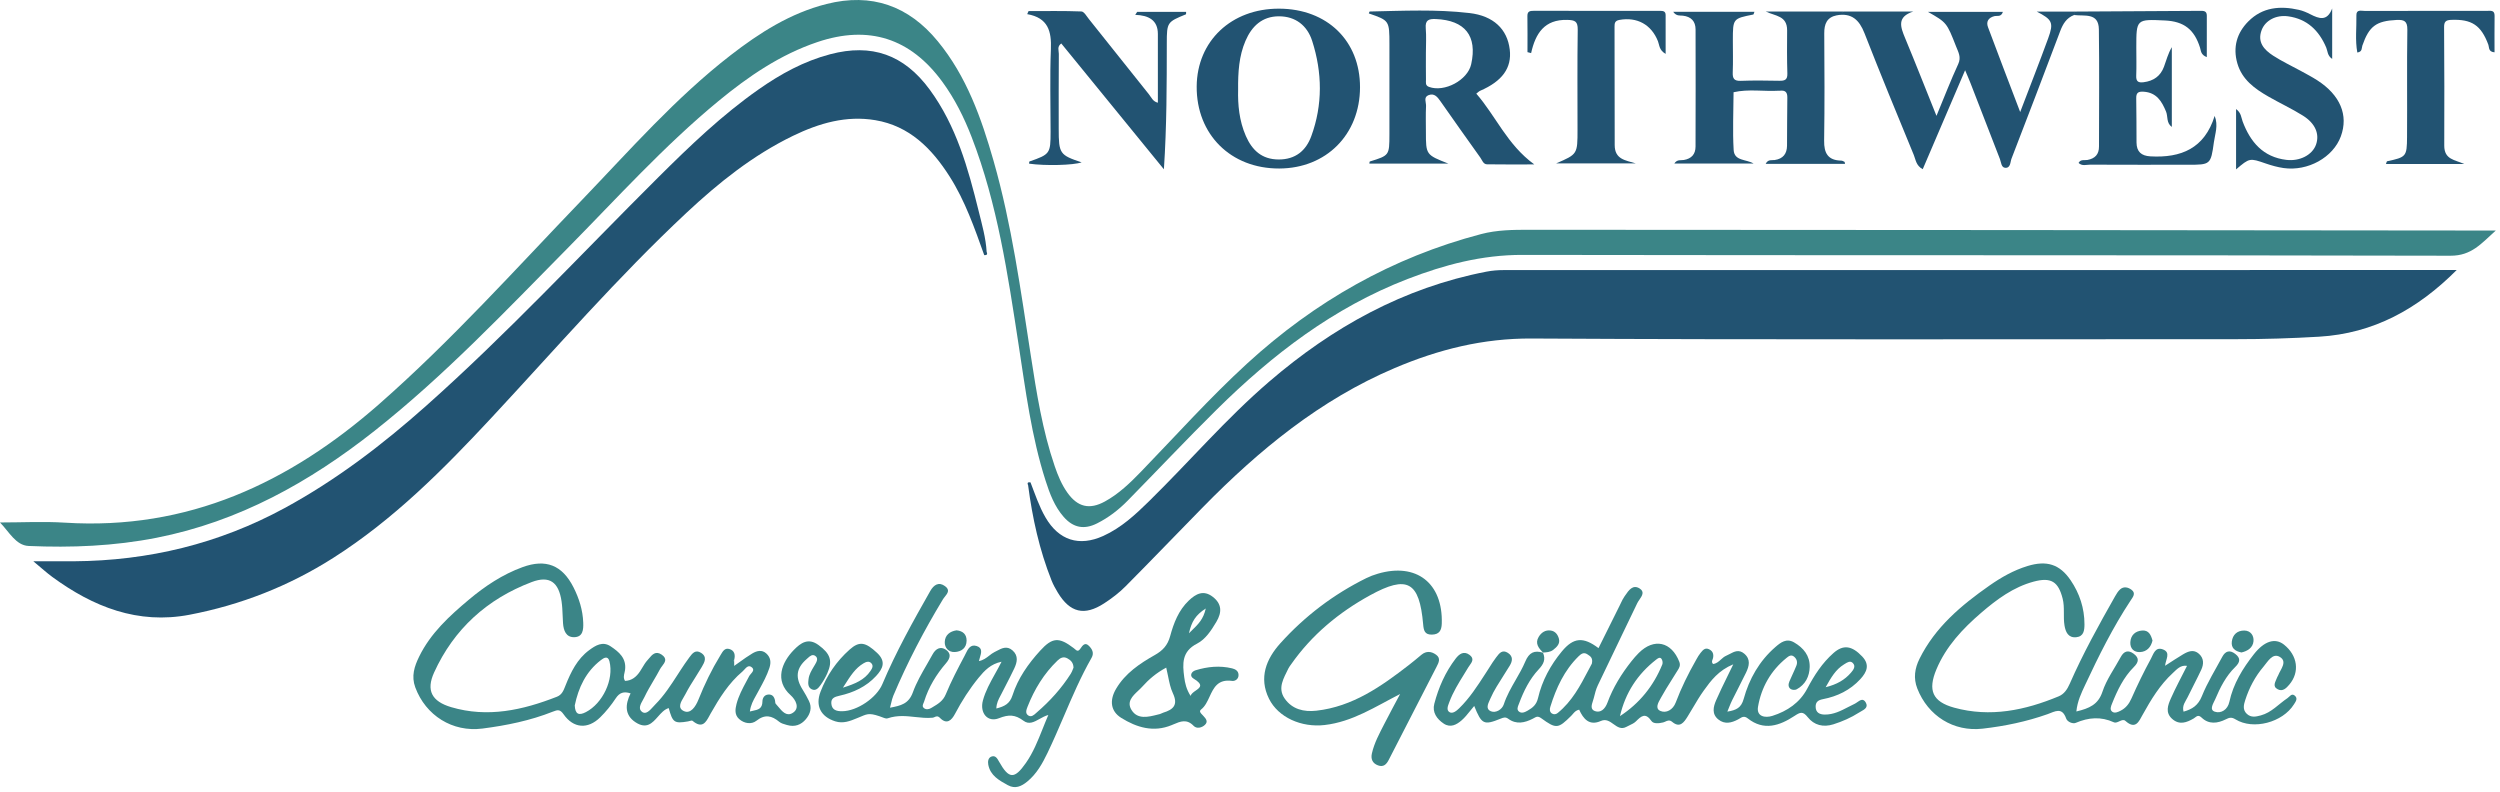 <?xml version="1.0" encoding="UTF-8"?> <svg xmlns="http://www.w3.org/2000/svg" width="259" height="82" viewBox="0 0 259 82" fill="none"><path fill-rule="evenodd" clip-rule="evenodd" d="M106.76 49.974C107.236 51.201 107.645 52.454 108.312 53.603C109.694 55.983 111.799 56.654 114.294 55.525C116.162 54.68 117.627 53.316 119.056 51.913C123.225 47.823 127.029 43.369 131.472 39.55C138.046 33.897 145.407 29.805 154.002 28.142C154.582 28.03 155.184 27.981 155.775 27.981C188.3 27.973 220.824 27.974 253.349 27.974C253.677 27.974 254.006 27.974 254.515 27.974C250.459 32.034 245.899 34.546 240.254 34.882C237.398 35.052 234.545 35.14 231.685 35.139C207.356 35.13 183.026 35.212 158.697 35.07C153.646 35.04 149.022 36.204 144.484 38.133C136.768 41.413 130.444 46.613 124.642 52.524C121.954 55.262 119.3 58.036 116.594 60.757C115.939 61.416 115.178 61.993 114.397 62.502C112.343 63.84 110.849 63.476 109.587 61.388C109.346 60.989 109.116 60.575 108.944 60.144C107.676 56.964 106.953 53.647 106.511 50.263C106.379 49.982 106.527 49.941 106.76 49.974Z" fill="#225372"></path><path fill-rule="evenodd" clip-rule="evenodd" d="M0 54.128C2.244 54.128 4.495 54.007 6.73 54.148C19.457 54.952 29.974 50.038 39.299 41.848C46.782 35.275 53.416 27.873 60.298 20.71C65.257 15.547 69.987 10.143 75.679 5.731C78.692 3.394 81.88 1.361 85.636 0.412C90.297 -0.765 94.132 0.598 97.153 4.275C100.139 7.908 101.669 12.238 102.936 16.673C104.822 23.277 105.742 30.069 106.791 36.835C107.39 40.702 107.993 44.57 109.267 48.293C109.598 49.262 109.987 50.206 110.584 51.044C111.642 52.529 112.866 52.829 114.463 51.956C115.9 51.17 117.073 50.04 118.2 48.874C121.845 45.106 125.343 41.195 129.218 37.647C136.224 31.236 144.232 26.67 153.449 24.249C155.085 23.82 156.746 23.805 158.394 23.805C191.471 23.811 224.547 23.851 257.622 23.883C257.83 23.883 258.038 23.883 258.565 23.883C257.056 25.236 256.052 26.498 253.877 26.493C221.824 26.415 189.771 26.465 157.718 26.408C153.533 26.401 149.652 27.427 145.822 28.906C138.155 31.867 131.799 36.747 126.03 42.456C122.908 45.544 119.895 48.741 116.818 51.876C115.89 52.822 114.841 53.629 113.649 54.226C112.315 54.895 111.189 54.679 110.201 53.554C109.253 52.475 108.758 51.154 108.328 49.815C106.851 45.214 106.253 40.436 105.523 35.687C104.406 28.414 103.339 21.131 100.666 14.209C99.881 12.177 98.916 10.236 97.626 8.474C94.315 3.951 90.002 2.567 84.688 4.356C80.833 5.655 77.534 7.913 74.428 10.473C68.784 15.123 63.898 20.554 58.777 25.741C52.336 32.264 46.031 38.926 38.812 44.629C32.078 49.95 24.745 54.037 16.211 55.715C11.827 56.577 7.398 56.757 2.964 56.562C1.639 56.503 0.941 55.087 0 54.128Z" fill="#3B8587"></path><path fill-rule="evenodd" clip-rule="evenodd" d="M101.967 26.434C100.964 23.633 99.992 20.819 98.379 18.283C96.534 15.382 94.221 13.045 90.679 12.45C87.674 11.944 84.862 12.761 82.159 14.07C78.003 16.084 74.451 18.932 71.114 22.052C63.973 28.729 57.578 36.119 50.928 43.266C45.926 48.643 40.76 53.836 34.508 57.809C29.927 60.72 24.95 62.672 19.633 63.688C14.283 64.712 9.652 62.873 5.412 59.766C4.834 59.343 4.304 58.854 3.456 58.149C5.083 58.149 6.373 58.157 7.662 58.148C15.387 58.095 22.669 56.337 29.482 52.638C34.838 49.73 39.629 46.064 44.16 42.034C52.581 34.545 60.243 26.285 68.222 18.347C71.488 15.098 74.812 11.912 78.6 9.257C80.877 7.661 83.291 6.335 86.01 5.619C90.312 4.486 93.652 5.655 96.316 9.282C99.076 13.039 100.292 17.427 101.386 21.853C101.732 23.252 102.133 24.648 102.217 26.103C102.336 26.365 102.218 26.449 101.967 26.434Z" fill="#225372"></path><path fill-rule="evenodd" clip-rule="evenodd" d="M215.111 73.709C216.46 73.388 217.376 72.99 217.814 71.661C218.232 70.39 219.066 69.256 219.713 68.059C220.042 67.45 220.487 67.308 221.055 67.732C221.638 68.168 221.584 68.587 221.075 69.095C220 70.167 219.357 71.517 218.802 72.907C218.697 73.17 218.544 73.519 218.826 73.733C219.079 73.924 219.406 73.773 219.67 73.642C220.223 73.368 220.565 72.936 220.823 72.352C221.44 70.952 222.112 69.572 222.844 68.228C223.091 67.776 223.281 66.959 224.098 67.286C224.905 67.608 224.376 68.286 224.301 68.974C224.999 68.528 225.572 68.14 226.167 67.789C226.696 67.477 227.264 67.241 227.813 67.735C228.335 68.204 228.318 68.805 228.052 69.381C227.605 70.344 227.097 71.279 226.635 72.236C226.422 72.677 226.041 73.076 226.214 73.728C227.12 73.474 227.729 73.081 228.115 72.122C228.682 70.71 229.503 69.4 230.224 68.052C230.545 67.45 230.992 67.301 231.564 67.738C232.148 68.185 232.088 68.598 231.573 69.098C230.609 70.032 230.015 71.222 229.498 72.438C229.321 72.854 228.836 73.525 229.455 73.732C230.103 73.949 230.787 73.525 230.961 72.717C231.365 70.837 232.343 69.254 233.508 67.772C234.586 66.4 235.71 66.059 236.621 66.784C238.039 67.913 238.271 69.626 237.175 70.923C236.863 71.292 236.49 71.674 235.982 71.414C235.367 71.101 235.759 70.614 235.904 70.193C235.931 70.113 235.989 70.045 236.019 69.966C236.265 69.328 237.014 68.541 236.181 68.052C235.435 67.613 234.932 68.557 234.497 69.069C233.637 70.08 233.015 71.256 232.609 72.521C232.457 72.992 232.308 73.525 232.772 73.956C233.215 74.366 233.704 74.254 234.215 74.117C235.335 73.817 236.068 72.935 236.983 72.326C237.207 72.178 237.405 71.788 237.736 72.066C238.091 72.364 237.829 72.69 237.652 72.973C236.481 74.845 233.438 75.659 231.595 74.524C231.173 74.264 230.94 74.35 230.596 74.521C229.734 74.953 228.841 75.064 228.097 74.353C227.693 73.966 227.535 74.278 227.267 74.433C226.533 74.859 225.784 75.143 225.033 74.474C224.297 73.817 224.597 73.047 224.904 72.354C225.402 71.228 225.994 70.144 226.576 68.982C225.9 68.873 225.506 69.356 225.109 69.721C223.774 70.945 222.85 72.474 221.98 74.043C221.593 74.739 221.249 75.635 220.19 74.683C219.854 74.381 219.369 74.999 219.001 74.831C217.656 74.216 216.374 74.321 215.043 74.89C214.75 75.016 214.182 74.798 214.055 74.439C213.621 73.206 212.896 73.715 212.122 73.989C209.945 74.76 207.691 75.228 205.4 75.489C202.39 75.834 199.745 74.17 198.633 71.333C198.211 70.255 198.371 69.24 198.86 68.252C200.482 64.977 203.181 62.713 206.098 60.671C207.319 59.816 208.614 59.077 210.059 58.637C212.015 58.041 213.375 58.433 214.519 60.116C215.443 61.474 215.951 63.009 215.951 64.681C215.951 65.315 215.872 65.943 215.092 66.018C214.266 66.098 213.995 65.469 213.884 64.809C213.729 63.887 213.925 62.942 213.689 62.012C213.242 60.257 212.494 59.773 210.697 60.254C208.585 60.82 206.865 62.098 205.25 63.486C203.335 65.132 201.609 66.968 200.612 69.347C199.703 71.513 200.201 72.695 202.45 73.314C206.195 74.344 209.794 73.589 213.286 72.137C213.836 71.908 214.167 71.427 214.425 70.838C215.793 67.719 217.442 64.74 219.121 61.78C219.267 61.523 219.427 61.256 219.641 61.062C220.021 60.718 220.475 60.843 220.82 61.096C221.317 61.462 220.957 61.869 220.733 62.209C218.899 64.987 217.424 67.957 216.019 70.963C215.63 71.793 215.22 72.633 215.111 73.709Z" fill="#3B8587"></path><path fill-rule="evenodd" clip-rule="evenodd" d="M191.046 1.197C193.433 1.197 195.821 1.197 198.209 1.197C196.497 1.747 196.889 2.79 197.365 3.936C198.453 6.555 199.489 9.195 200.619 12.004C201.422 10.069 202.093 8.325 202.874 6.631C203.201 5.921 202.885 5.41 202.659 4.833C201.68 2.335 201.678 2.336 199.735 1.23C202.4 1.23 204.924 1.23 207.5 1.23C207.314 1.8 206.902 1.599 206.614 1.674C205.988 1.837 205.744 2.245 205.958 2.819C207.019 5.667 208.11 8.504 209.291 11.608C210.339 8.857 211.298 6.42 212.195 3.961C212.787 2.335 212.611 2.029 211.006 1.2C212.296 1.2 213.586 1.2 214.876 1.2C214.979 1.318 214.979 1.437 214.875 1.556C214.09 1.851 213.718 2.48 213.436 3.226C211.771 7.634 210.095 12.038 208.393 16.432C208.257 16.782 208.307 17.421 207.742 17.385C207.322 17.357 207.321 16.806 207.189 16.469C206.168 13.86 205.164 11.244 204.152 8.632C204.006 8.255 203.84 7.885 203.585 7.275C202.058 10.84 200.635 14.165 199.195 17.529C198.501 17.157 198.472 16.548 198.275 16.07C196.546 11.87 194.813 7.67 193.16 3.44C192.62 2.058 191.828 1.32 190.299 1.583C190.32 1.016 190.828 1.385 191.046 1.197Z" fill="#225372"></path><path fill-rule="evenodd" clip-rule="evenodd" d="M191.046 1.197C190.797 1.326 190.548 1.454 190.299 1.583C189.26 1.788 188.987 2.483 188.993 3.455C189.017 7.159 189.038 10.864 188.98 14.567C188.959 15.875 189.379 16.611 190.753 16.641C190.868 16.643 190.984 16.715 191.093 16.768C191.117 16.779 191.114 16.846 191.145 16.977C188.413 16.977 185.701 16.977 182.924 16.977C183.167 16.475 183.569 16.623 183.862 16.579C184.738 16.445 185.125 15.925 185.136 15.095C185.157 13.435 185.135 11.774 185.167 10.115C185.178 9.547 184.953 9.338 184.416 9.397C184.374 9.402 184.331 9.395 184.288 9.398C182.726 9.49 181.151 9.2 179.597 9.555C179.589 11.552 179.489 13.555 179.607 15.544C179.676 16.703 180.922 16.482 181.676 16.945C178.963 16.945 176.25 16.945 173.458 16.945C173.748 16.489 174.138 16.628 174.441 16.576C175.249 16.438 175.656 15.971 175.658 15.187C175.671 11.142 175.671 7.098 175.661 3.053C175.659 2.2 175.198 1.722 174.341 1.624C174.038 1.59 173.675 1.695 173.34 1.22C176.238 1.22 178.982 1.22 181.762 1.22C181.699 1.373 181.68 1.498 181.639 1.506C179.528 1.925 179.527 1.924 179.524 4.173C179.523 5.279 179.557 6.388 179.512 7.493C179.485 8.139 179.653 8.402 180.354 8.375C181.674 8.323 182.997 8.344 184.319 8.368C184.864 8.377 185.193 8.303 185.171 7.623C185.123 6.135 185.136 4.643 185.146 3.153C185.156 1.618 183.934 1.675 182.937 1.197C185.64 1.197 188.343 1.197 191.046 1.197Z" fill="#225372"></path><path fill-rule="evenodd" clip-rule="evenodd" d="M145.052 71.9C142.475 73.213 140.132 74.776 137.233 75.112C134.823 75.392 132.426 74.321 131.471 72.393C130.385 70.203 131.192 68.255 132.646 66.641C135.169 63.84 138.15 61.575 141.548 59.895C141.927 59.708 142.33 59.558 142.737 59.438C146.741 58.254 149.497 60.413 149.368 64.599C149.345 65.322 149.103 65.732 148.342 65.746C147.589 65.759 147.493 65.308 147.438 64.671C147.051 60.249 145.804 59.55 141.942 61.669C138.697 63.451 135.894 65.773 133.754 68.832C133.657 68.971 133.548 69.106 133.475 69.258C133.004 70.252 132.33 71.267 133.088 72.363C133.867 73.49 135.082 73.773 136.373 73.629C140.137 73.205 143.091 71.117 145.968 68.889C146.406 68.55 146.829 68.195 147.254 67.84C147.76 67.418 148.283 67.472 148.775 67.826C149.29 68.198 149.049 68.651 148.83 69.076C147.178 72.293 145.523 75.509 143.872 78.726C143.635 79.188 143.327 79.504 142.759 79.292C142.181 79.077 142 78.625 142.127 78.06C142.372 76.971 142.905 75.996 143.408 75.012C143.941 73.967 144.502 72.936 145.052 71.9Z" fill="#3B8587"></path><path fill-rule="evenodd" clip-rule="evenodd" d="M214.875 1.556C214.875 1.437 214.875 1.318 214.876 1.2C219.227 1.175 223.578 1.15 227.929 1.124C228.283 1.122 228.629 1.112 228.626 1.625C228.619 3.013 228.624 4.401 228.624 5.916C227.997 5.681 228.028 5.274 227.925 4.944C227.333 3.05 226.258 2.217 224.296 2.122C221.322 1.98 221.322 1.98 221.322 4.915C221.322 5.895 221.351 6.876 221.313 7.855C221.289 8.45 221.536 8.586 222.072 8.52C223.099 8.393 223.832 7.885 224.188 6.915C224.433 6.249 224.607 5.558 225.001 4.884C225.001 7.609 225.001 10.333 225.001 13.152C224.416 12.734 224.609 12.062 224.404 11.564C223.956 10.479 223.414 9.589 222.085 9.501C221.553 9.466 221.301 9.584 221.314 10.177C221.348 11.71 221.328 13.244 221.344 14.778C221.354 15.708 221.835 16.146 222.777 16.199C225.96 16.378 228.395 15.377 229.439 12.008C229.831 12.993 229.478 13.867 229.361 14.722C229.039 17.075 228.998 17.069 226.649 17.069C223.277 17.069 219.906 17.076 216.535 17.059C216.146 17.058 215.705 17.233 215.34 16.88C215.557 16.471 215.959 16.629 216.255 16.573C217.055 16.424 217.456 15.989 217.456 15.182C217.458 11.134 217.498 7.086 217.443 3.04C217.42 1.27 215.94 1.699 214.875 1.556Z" fill="#225372"></path><path fill-rule="evenodd" clip-rule="evenodd" d="M119.956 10.643C119.956 8.241 119.959 5.877 119.955 3.513C119.952 2.095 119.013 1.586 117.609 1.539C117.676 1.436 117.743 1.334 117.81 1.231C119.498 1.231 121.185 1.231 122.88 1.231C122.874 1.336 122.891 1.472 122.859 1.485C120.922 2.271 120.883 2.318 120.88 4.455C120.875 8.75 120.878 13.046 120.58 17.539C117.039 13.197 113.498 8.856 109.948 4.503C109.484 4.831 109.698 5.245 109.695 5.58C109.673 8.177 109.682 10.775 109.683 13.372C109.684 15.914 109.791 16.069 112.055 16.819C111.215 17.121 108.287 17.195 106.614 16.955C106.625 16.877 106.617 16.743 106.652 16.73C108.782 15.987 108.838 15.914 108.841 13.662C108.843 10.809 108.756 7.952 108.872 5.105C108.947 3.25 108.594 1.845 106.419 1.465C106.465 1.36 106.51 1.255 106.555 1.15C108.382 1.15 110.211 1.116 112.036 1.187C112.307 1.198 112.579 1.686 112.815 1.982C114.889 4.576 116.95 7.181 119.029 9.772C119.278 10.083 119.43 10.517 119.956 10.643Z" fill="#225372"></path><path fill-rule="evenodd" clip-rule="evenodd" d="M231.657 17.549C231.657 15.393 231.657 13.431 231.657 11.295C232.203 11.704 232.187 12.186 232.338 12.587C233.139 14.716 234.457 16.275 236.869 16.563C238.264 16.73 239.554 16.049 239.935 14.996C240.326 13.911 239.888 12.798 238.589 11.983C237.438 11.261 236.195 10.687 235.015 10.009C233.589 9.192 232.269 8.245 231.787 6.558C231.313 4.9 231.729 3.42 232.931 2.213C234.404 0.734 236.233 0.584 238.162 1.02C238.572 1.112 238.973 1.285 239.35 1.478C240.253 1.938 241.088 2.252 241.614 0.877C241.614 2.585 241.614 4.292 241.614 6.104C241.107 5.768 241.154 5.298 240.999 4.932C240.25 3.162 239.018 1.963 237.056 1.691C235.802 1.517 234.69 2.116 234.311 3.104C233.826 4.369 234.562 5.157 235.492 5.762C236.417 6.363 237.427 6.831 238.396 7.365C238.955 7.673 239.524 7.969 240.06 8.313C242.45 9.849 243.318 11.929 242.51 14.131C241.712 16.305 239.098 17.768 236.581 17.41C235.953 17.32 235.329 17.144 234.728 16.937C233.063 16.364 233.068 16.35 231.657 17.549Z" fill="#225372"></path><path fill-rule="evenodd" clip-rule="evenodd" d="M255.291 16.99C252.601 16.99 249.911 16.99 247.184 16.99C247.246 16.839 247.263 16.716 247.305 16.707C249.28 16.28 249.356 16.228 249.37 14.204C249.396 10.497 249.347 6.79 249.401 3.084C249.415 2.166 249.054 2.03 248.274 2.068C246.173 2.172 245.435 2.713 244.738 4.73C244.655 4.969 244.757 5.366 244.218 5.441C243.981 4.155 244.15 2.86 244.123 1.578C244.11 0.951 244.637 1.132 244.974 1.131C249.199 1.12 253.425 1.123 257.65 1.126C258.012 1.126 258.448 1.014 258.439 1.639C258.422 2.891 258.434 4.144 258.434 5.42C257.776 5.368 257.894 4.907 257.795 4.639C257.04 2.608 256.069 1.97 253.932 2.058C253.368 2.081 253.205 2.269 253.208 2.809C253.23 6.9 253.248 10.99 253.225 15.08C253.217 16.548 254.33 16.545 255.291 16.99Z" fill="#225372"></path><path fill-rule="evenodd" clip-rule="evenodd" d="M158.246 5.402C158.246 4.155 158.259 2.908 158.239 1.662C158.231 1.174 158.494 1.12 158.881 1.121C163.23 1.127 167.58 1.124 171.929 1.126C172.231 1.126 172.557 1.116 172.559 1.551C172.563 2.839 172.56 4.127 172.56 5.584C171.873 5.19 171.923 4.672 171.765 4.274C171.08 2.541 169.599 1.737 167.777 2.062C167.3 2.148 167.265 2.398 167.266 2.764C167.275 6.851 167.283 10.938 167.283 15.025C167.282 16.514 168.396 16.605 169.455 16.925C166.737 16.925 164.02 16.925 161.223 16.925C163.431 15.973 163.431 15.973 163.431 13.431C163.431 9.983 163.402 6.534 163.452 3.087C163.464 2.216 163.181 2.081 162.366 2.061C160.006 2.003 159.079 3.454 158.624 5.5C158.498 5.467 158.372 5.434 158.246 5.402Z" fill="#225372"></path><path fill-rule="evenodd" clip-rule="evenodd" d="M99.096 65.302C99.778 65.367 100.143 65.735 100.139 66.373C100.134 67.151 99.577 67.52 98.904 67.551C98.284 67.578 97.852 67.118 97.877 66.503C97.907 65.785 98.413 65.403 99.096 65.302Z" fill="#3B8587"></path><path fill-rule="evenodd" clip-rule="evenodd" d="M159.878 67.628C159.421 67.166 158.995 66.672 159.404 65.987C159.675 65.534 160.099 65.239 160.666 65.324C161.141 65.395 161.394 65.762 161.504 66.174C161.642 66.694 161.292 67.028 160.917 67.322C160.598 67.572 160.219 67.582 159.844 67.604C159.845 67.605 159.878 67.628 159.878 67.628Z" fill="#3B8587"></path><path fill-rule="evenodd" clip-rule="evenodd" d="M222.999 66.363C222.837 67.058 222.401 67.52 221.707 67.556C221.078 67.588 220.661 67.184 220.703 66.523C220.75 65.793 221.228 65.371 221.935 65.321C222.621 65.273 222.846 65.804 222.999 66.363Z" fill="#3B8587"></path><path fill-rule="evenodd" clip-rule="evenodd" d="M232.216 67.596C231.534 67.466 231.132 67.126 231.216 66.466C231.306 65.751 231.775 65.323 232.497 65.324C233.172 65.324 233.511 65.856 233.464 66.42C233.406 67.118 232.828 67.456 232.216 67.596Z" fill="#3B8587"></path><path fill-rule="evenodd" clip-rule="evenodd" d="M76.065 68.983C75.941 69.087 75.817 69.19 75.693 69.294C75.52 68.872 75.861 68.653 76.056 68.376C76.059 68.579 76.062 68.78 76.065 68.983Z" fill="#3B8587"></path><path d="M159.852 67.62L159.845 67.605L159.878 67.628L159.852 67.62Z" fill="#3B8587"></path><path fill-rule="evenodd" clip-rule="evenodd" d="M158.019 68.537C158.415 67.597 158.956 67.343 159.852 67.62C160.151 68.312 159.925 68.796 159.403 69.352C158.466 70.35 157.859 71.585 157.379 72.87C157.366 72.907 157.35 72.944 157.335 72.982C157.235 73.231 157.125 73.502 157.343 73.699C157.632 73.962 157.999 73.775 158.285 73.61C158.79 73.317 159.18 73.008 159.34 72.317C159.757 70.519 160.633 68.902 161.816 67.478C163.016 66.035 164.025 65.951 165.604 67.146L166.172 66.004C166.717 64.906 167.26 63.812 167.805 62.72C167.844 62.641 167.882 62.561 167.92 62.481C168.028 62.252 168.137 62.023 168.28 61.818C168.313 61.772 168.345 61.724 168.379 61.675C168.738 61.15 169.162 60.532 169.85 60.956C170.41 61.302 170.121 61.722 169.848 62.121C169.762 62.245 169.678 62.368 169.622 62.485C169.11 63.553 168.596 64.62 168.082 65.686C167.23 67.454 166.378 69.223 165.536 70.996C165.342 71.404 165.23 71.855 165.121 72.297L165.113 72.329C165.091 72.418 165.059 72.514 165.027 72.612C164.891 73.027 164.739 73.488 165.23 73.668C165.816 73.883 166.284 73.468 166.534 72.789C167.11 71.224 167.983 69.811 169.02 68.503C169.257 68.203 169.51 67.912 169.781 67.642C171.361 66.071 173.167 66.479 173.977 68.566C174.126 68.951 173.956 69.215 173.783 69.484C173.756 69.526 173.729 69.568 173.703 69.61C173.524 69.904 173.341 70.195 173.157 70.486C172.796 71.058 172.435 71.631 172.11 72.224C172.087 72.267 172.061 72.311 172.035 72.358C171.783 72.802 171.441 73.405 172.02 73.656C172.611 73.913 173.314 73.557 173.611 72.768C174.181 71.253 174.899 69.804 175.699 68.397C175.718 68.363 175.737 68.329 175.755 68.296C175.883 68.07 176.011 67.841 176.176 67.644L176.217 67.595C176.415 67.355 176.637 67.086 177.014 67.244C177.424 67.416 177.567 67.746 177.468 68.183C177.457 68.229 177.44 68.276 177.422 68.323C177.366 68.47 177.309 68.623 177.469 68.79C177.812 68.757 178.048 68.544 178.286 68.329C178.454 68.177 178.623 68.025 178.832 67.935C178.954 67.883 179.075 67.819 179.196 67.755C179.674 67.502 180.15 67.25 180.702 67.717C181.398 68.306 181.214 69.011 180.886 69.693C180.621 70.243 180.343 70.786 180.065 71.329C179.858 71.733 179.652 72.137 179.451 72.543C179.342 72.762 179.251 72.989 179.141 73.261L179.141 73.263C179.084 73.403 179.023 73.556 178.952 73.725C179.891 73.569 180.392 73.329 180.646 72.406C181.218 70.329 182.267 68.477 183.926 67.037C184.478 66.557 185.072 66.092 185.867 66.552C186.848 67.121 187.516 67.94 187.484 69.105C187.458 70.077 187.041 70.925 186.132 71.415C185.975 71.5 185.682 71.487 185.531 71.393C185.239 71.21 185.259 70.885 185.383 70.594C185.482 70.362 185.587 70.132 185.693 69.902C185.835 69.591 185.978 69.28 186.104 68.963C186.241 68.621 186.17 68.291 185.873 68.037C185.563 67.773 185.299 67.986 185.084 68.16L185.075 68.167C183.456 69.478 182.474 71.21 182.13 73.221C181.956 74.24 182.867 74.404 183.621 74.164C185.159 73.675 186.463 72.802 187.237 71.329C187.957 69.961 188.781 68.683 189.951 67.652C190.959 66.765 191.845 66.871 192.927 68.015C193.733 68.868 193.411 69.619 192.728 70.362C191.676 71.507 190.344 72.147 188.856 72.433C188.313 72.537 188.089 72.764 188.101 73.238C188.115 73.82 188.503 74.026 189.049 74.03C189.956 74.037 190.712 73.644 191.471 73.251C191.692 73.136 191.914 73.021 192.139 72.916C192.224 72.876 192.315 72.813 192.409 72.747C192.713 72.535 193.044 72.303 193.308 72.806C193.557 73.279 193.165 73.498 192.808 73.697C192.736 73.738 192.664 73.778 192.601 73.819C191.771 74.349 190.878 74.742 189.939 75.039C188.884 75.374 187.935 75.127 187.286 74.305C186.772 73.654 186.501 73.782 185.901 74.176C184.372 75.182 182.733 75.747 181.069 74.426C180.71 74.14 180.471 74.287 180.223 74.44C180.168 74.474 180.113 74.508 180.056 74.537C179.374 74.893 178.682 75.068 178.023 74.539C177.318 73.973 177.499 73.222 177.789 72.551C178.145 71.731 178.539 70.927 178.972 70.044C179.163 69.655 179.361 69.251 179.567 68.823C178.04 69.455 177.258 70.501 176.509 71.544C176.103 72.108 175.748 72.708 175.393 73.309C175.207 73.623 175.02 73.938 174.827 74.248C174.445 74.858 174.028 75.453 173.232 74.78C172.967 74.557 172.741 74.659 172.526 74.757C172.448 74.792 172.371 74.827 172.294 74.845C171.846 74.953 171.304 75.006 171.088 74.693C170.464 73.79 170.032 74.186 169.481 74.734C169.302 74.912 169.06 75.027 168.817 75.141C168.709 75.192 168.601 75.243 168.499 75.3C167.961 75.597 167.562 75.309 167.159 75.019C166.77 74.739 166.377 74.456 165.85 74.692C164.659 75.227 164.032 74.484 163.601 73.52C163.278 73.582 163.105 73.784 162.938 73.98C162.884 74.043 162.831 74.105 162.774 74.161C161.425 75.496 161.23 75.543 159.671 74.408C159.329 74.159 159.153 74.258 158.923 74.389C158.882 74.411 158.841 74.435 158.796 74.458C157.961 74.885 157.097 75.081 156.262 74.47C155.97 74.256 155.77 74.332 155.466 74.454C153.722 75.158 153.505 75.055 152.729 73.137C152.581 73.31 152.443 73.48 152.31 73.646C152.02 74.007 151.75 74.344 151.429 74.623C150.91 75.077 150.274 75.43 149.575 74.969C148.852 74.492 148.364 73.792 148.592 72.918C149.033 71.223 149.738 69.623 150.814 68.222C151.157 67.777 151.631 67.396 152.234 67.839C152.763 68.227 152.498 68.595 152.257 68.93C152.204 69.004 152.152 69.076 152.109 69.147C151.965 69.388 151.817 69.627 151.67 69.866C151.101 70.785 150.534 71.704 150.155 72.723C150.144 72.753 150.132 72.784 150.12 72.815C149.994 73.144 149.828 73.574 150.169 73.779C150.499 73.977 150.895 73.648 151.172 73.378C152.245 72.331 153.052 71.082 153.858 69.835C153.929 69.726 153.999 69.617 154.07 69.508C154.153 69.38 154.234 69.252 154.315 69.124C154.53 68.784 154.744 68.444 154.987 68.126C155.005 68.103 155.022 68.08 155.04 68.057C155.326 67.678 155.641 67.261 156.223 67.641C156.777 68.002 156.7 68.487 156.405 68.97C156.2 69.305 155.989 69.638 155.778 69.97C155.533 70.355 155.288 70.74 155.053 71.131C154.812 71.531 154.587 71.946 154.403 72.374C154.382 72.423 154.359 72.474 154.335 72.527C154.142 72.949 153.91 73.459 154.451 73.686C154.963 73.901 155.617 73.507 155.793 72.972C156.089 72.068 156.557 71.254 157.024 70.442C157.383 69.819 157.741 69.197 158.019 68.537ZM164.521 69.501C164.654 69.249 164.784 69 164.916 68.756C165.046 68.172 164.773 67.995 164.509 67.824C164.489 67.81 164.468 67.797 164.448 67.784C164.083 67.542 163.81 67.731 163.552 67.982C162.056 69.444 161.22 71.276 160.612 73.232C160.537 73.473 160.527 73.754 160.78 73.919C160.975 74.046 161.207 74.005 161.376 73.868C162.863 72.661 163.72 71.028 164.521 69.501ZM167.829 74.19C168.389 71.765 169.655 69.838 171.574 68.34L171.581 68.335C171.743 68.208 171.957 68.041 172.122 68.245C172.233 68.381 172.283 68.668 172.218 68.83C171.311 71.064 169.857 72.865 167.829 74.19ZM191.037 68.834C190.179 69.36 189.705 70.178 189.138 71.196C190.295 70.91 191.112 70.442 191.759 69.691C192.004 69.406 192.296 69.035 191.95 68.686C191.69 68.423 191.392 68.611 191.119 68.783C191.091 68.8 191.064 68.817 191.037 68.834Z" fill="#3B8587"></path><path fill-rule="evenodd" clip-rule="evenodd" d="M76.621 68.588C76.436 68.721 76.252 68.853 76.065 68.983C75.801 68.807 75.909 68.626 76.016 68.445C76.03 68.422 76.043 68.399 76.056 68.376C76.201 67.859 76.105 67.394 75.559 67.236C75.1 67.103 74.888 67.463 74.69 67.796C74.668 67.834 74.646 67.871 74.624 67.907C73.733 69.361 72.992 70.892 72.362 72.473C72.069 73.206 71.549 73.996 70.844 73.667C70.162 73.348 70.531 72.73 70.834 72.222C70.897 72.117 70.957 72.016 71.004 71.924C71.315 71.316 71.682 70.737 72.049 70.158C72.274 69.803 72.499 69.447 72.712 69.084C72.994 68.602 73.293 68.056 72.632 67.636C72.041 67.26 71.717 67.699 71.418 68.103C71.409 68.116 71.4 68.128 71.39 68.141C71.087 68.55 70.802 68.975 70.523 69.401C70.415 69.567 70.307 69.734 70.199 69.901C69.499 70.984 68.799 72.068 67.881 72.99C67.814 73.059 67.743 73.137 67.669 73.218C67.329 73.594 66.936 74.028 66.554 73.778C66.07 73.463 66.364 72.943 66.612 72.503C66.669 72.401 66.725 72.303 66.767 72.213C67.04 71.638 67.364 71.087 67.689 70.537C67.926 70.135 68.164 69.732 68.381 69.32C68.436 69.215 68.517 69.109 68.6 69C68.879 68.634 69.175 68.246 68.541 67.816C67.921 67.397 67.561 67.826 67.232 68.218C67.179 68.281 67.127 68.344 67.074 68.401C66.868 68.627 66.709 68.894 66.549 69.161C66.468 69.298 66.386 69.435 66.298 69.566C65.929 70.118 65.459 70.514 64.754 70.543C64.566 70.253 64.634 69.968 64.699 69.692C64.721 69.6 64.743 69.509 64.754 69.42C64.916 68.184 64.12 67.535 63.258 66.958C62.431 66.403 61.696 66.871 61.042 67.353C59.797 68.273 59.148 69.615 58.592 71.007C58.578 71.04 58.565 71.074 58.552 71.108C58.378 71.549 58.208 71.981 57.7 72.18C54.146 73.572 50.52 74.382 46.738 73.26C44.735 72.665 44.125 71.532 44.973 69.671C47.022 65.169 50.473 62.046 55.085 60.301C56.941 59.599 57.882 60.311 58.177 62.296C58.249 62.779 58.269 63.269 58.289 63.76C58.3 64.035 58.311 64.31 58.331 64.585C58.386 65.32 58.636 66.023 59.476 66.013C60.401 66.001 60.448 65.224 60.423 64.508C60.378 63.209 59.996 61.998 59.415 60.849C58.246 58.541 56.548 57.872 54.128 58.758C52.062 59.513 50.251 60.721 48.589 62.114C46.568 63.808 44.61 65.595 43.423 68.027C42.931 69.034 42.593 70.05 43.023 71.211C44.102 74.125 46.88 75.877 49.975 75.479C52.471 75.158 54.933 74.657 57.281 73.724C57.778 73.526 58.021 73.476 58.388 74.001C59.412 75.466 60.896 75.576 62.179 74.318C62.782 73.727 63.323 73.053 63.789 72.348C64.185 71.749 64.626 71.606 65.329 71.833C64.756 72.982 64.703 74.078 65.832 74.822C66.982 75.579 67.572 74.912 68.166 74.242C68.502 73.862 68.84 73.481 69.28 73.358C69.687 74.859 69.864 74.979 71.275 74.738C71.323 74.73 71.378 74.714 71.432 74.699C71.56 74.664 71.69 74.628 71.747 74.676C72.754 75.525 73.13 74.829 73.499 74.147C73.54 74.07 73.581 73.994 73.623 73.92C74.53 72.323 75.495 70.77 76.918 69.568C76.982 69.514 77.046 69.444 77.111 69.371C77.321 69.141 77.547 68.891 77.844 69.101C78.195 69.348 77.982 69.594 77.788 69.819C77.718 69.9 77.651 69.977 77.613 70.051C77.518 70.234 77.421 70.415 77.324 70.596C76.92 71.351 76.516 72.104 76.3 72.942C76.159 73.493 76.096 74.059 76.571 74.489C77.107 74.972 77.857 75.066 78.353 74.677C79.253 73.97 79.949 74.133 80.73 74.779C80.918 74.935 81.181 75.01 81.433 75.081C81.473 75.092 81.513 75.103 81.552 75.115C82.332 75.344 83 75.098 83.495 74.499C83.95 73.95 84.152 73.302 83.799 72.602C83.608 72.224 83.409 71.846 83.181 71.49C82.358 70.203 82.471 69.232 83.578 68.272C83.611 68.244 83.644 68.214 83.677 68.184C83.906 67.975 84.158 67.744 84.459 67.948C84.821 68.194 84.596 68.579 84.432 68.859L84.428 68.865C84.39 68.93 84.35 68.996 84.311 69.061C84.065 69.472 83.819 69.88 83.763 70.366C83.718 70.744 83.672 71.186 84.074 71.399C84.518 71.633 84.799 71.267 85.015 70.964C85.283 70.586 85.522 70.177 85.709 69.753C86.286 68.451 86.021 67.723 84.802 66.828C83.733 66.043 82.955 66.603 82.243 67.333C80.987 68.618 80.213 70.516 81.914 72.028C82.427 72.486 82.929 73.385 82.092 73.877C81.476 74.24 81.026 73.698 80.62 73.208C80.535 73.107 80.453 73.008 80.371 72.919C80.322 72.866 80.314 72.776 80.306 72.685C80.302 72.64 80.298 72.595 80.289 72.555C80.207 72.183 80.016 71.925 79.595 71.954C79.161 71.984 78.991 72.353 78.988 72.664C78.98 73.432 78.533 73.526 78.006 73.637C77.902 73.659 77.794 73.681 77.687 73.71C77.769 73.046 78.039 72.563 78.301 72.093C78.349 72.009 78.395 71.924 78.441 71.84C78.515 71.702 78.59 71.565 78.665 71.428C79.058 70.709 79.45 69.99 79.709 69.202C79.906 68.605 79.837 68.104 79.383 67.694C78.929 67.283 78.398 67.427 77.954 67.689C77.494 67.962 77.057 68.275 76.621 68.588ZM62.256 68.385C60.693 69.583 59.925 71.246 59.544 73.086C59.59 73.964 59.933 74.172 60.699 73.774C62.439 72.87 63.616 70.406 63.14 68.516C62.979 67.875 62.532 68.174 62.256 68.385Z" fill="#3B8587"></path><path fill-rule="evenodd" clip-rule="evenodd" d="M101.414 68.489C101.879 68.396 102.193 68.151 102.491 67.919C102.666 67.782 102.836 67.65 103.028 67.555C103.107 67.516 103.185 67.475 103.264 67.433C103.786 67.156 104.322 66.872 104.902 67.386C105.533 67.944 105.376 68.618 105.074 69.26C104.788 69.864 104.482 70.458 104.175 71.052C104.034 71.326 103.892 71.601 103.752 71.877C103.717 71.946 103.68 72.015 103.643 72.085C103.444 72.459 103.238 72.847 103.22 73.4C104.072 73.182 104.614 72.914 104.894 72.038C105.459 70.276 106.522 68.769 107.765 67.407C109.026 66.024 109.709 65.98 111.238 67.147C111.28 67.18 111.32 67.215 111.359 67.248C111.543 67.409 111.689 67.538 111.913 67.219L111.943 67.176C112.16 66.863 112.406 66.51 112.801 66.9C113.122 67.216 113.386 67.625 113.085 68.153C111.974 70.102 111.093 72.156 110.212 74.211C109.67 75.475 109.129 76.738 108.534 77.977C107.996 79.096 107.399 80.176 106.416 80.977C105.83 81.454 105.184 81.767 104.425 81.35L104.394 81.334C103.503 80.844 102.599 80.348 102.385 79.224C102.322 78.89 102.37 78.474 102.759 78.365C103.138 78.259 103.318 78.578 103.489 78.882L103.505 78.91C104.524 80.718 105.089 80.751 106.285 79.04C107.033 77.97 107.511 76.774 108.017 75.508C108.204 75.037 108.396 74.557 108.607 74.071C108.282 74.159 107.982 74.326 107.695 74.485C107.121 74.804 106.599 75.094 106.033 74.669C105.172 74.023 104.498 74.008 103.498 74.406C102.313 74.878 101.482 73.861 101.829 72.571C102.092 71.595 102.578 70.723 103.086 69.81C103.313 69.404 103.544 68.989 103.762 68.554C102.642 68.782 101.986 69.48 101.387 70.212C100.443 71.367 99.641 72.622 98.945 73.944C98.58 74.638 98.088 75.097 97.382 74.377C97.152 74.143 96.994 74.213 96.832 74.285C96.761 74.317 96.689 74.349 96.611 74.356C96.001 74.411 95.406 74.346 94.808 74.281C93.89 74.18 92.967 74.079 91.98 74.413C91.855 74.46 91.701 74.422 91.606 74.385C90.166 73.827 89.925 73.928 89.236 74.219C89.158 74.252 89.076 74.287 88.985 74.323C88.918 74.35 88.851 74.378 88.784 74.405C88.076 74.697 87.357 74.993 86.527 74.729C85.034 74.252 84.448 73.125 85.005 71.668C85.655 69.967 86.664 68.507 88.02 67.297C89.038 66.389 89.672 66.522 90.865 67.639C91.822 68.536 91.466 69.275 90.755 70.043C89.732 71.147 88.42 71.752 86.989 72.072C86.452 72.193 86.068 72.329 86.128 72.917C86.194 73.564 86.676 73.689 87.247 73.684C88.811 73.669 90.823 72.275 91.41 70.882C92.817 67.546 94.582 64.39 96.366 61.245C96.75 60.566 97.263 60.255 97.906 60.726C98.445 61.119 98.168 61.466 97.892 61.813C97.814 61.91 97.736 62.008 97.677 62.107C95.738 65.313 94.001 68.626 92.546 72.08C92.45 72.306 92.393 72.548 92.325 72.835C92.29 72.983 92.252 73.143 92.205 73.319C93.323 73.108 94.138 72.927 94.574 71.724C94.941 70.71 95.49 69.76 96.038 68.812C96.238 68.466 96.438 68.121 96.628 67.772C96.933 67.215 97.441 66.92 98.003 67.318C98.55 67.705 98.468 68.172 98.006 68.71C97.003 69.875 96.202 71.181 95.744 72.669C95.729 72.72 95.706 72.772 95.683 72.824C95.602 73.006 95.519 73.195 95.723 73.362C95.943 73.542 96.242 73.486 96.45 73.361C96.505 73.328 96.561 73.295 96.615 73.263C97.165 72.939 97.696 72.626 97.982 71.932C98.547 70.561 99.242 69.24 99.939 67.928C99.975 67.862 100.009 67.79 100.045 67.716C100.27 67.254 100.532 66.716 101.186 66.929C101.818 67.135 101.664 67.641 101.511 68.141C101.475 68.258 101.439 68.376 101.414 68.489ZM111.216 69.167C111.195 69.216 111.173 69.272 111.15 69.333C111.095 69.476 111.031 69.643 110.937 69.792C109.973 71.31 108.777 72.631 107.419 73.801C107.391 73.825 107.362 73.851 107.332 73.879C107.117 74.075 106.845 74.322 106.536 74.127C106.186 73.906 106.331 73.526 106.459 73.203C107.167 71.406 108.15 69.789 109.552 68.439C109.855 68.148 110.174 67.987 110.579 68.205C110.929 68.395 111.2 68.651 111.216 69.167ZM87.474 71.014C87.426 71.089 87.378 71.166 87.328 71.243C88.606 70.841 89.554 70.438 90.177 69.516C90.338 69.278 90.525 68.987 90.271 68.712C90.02 68.441 89.703 68.578 89.455 68.724C88.615 69.222 88.11 70.015 87.474 71.014Z" fill="#3B8587"></path><path fill-rule="evenodd" clip-rule="evenodd" d="M152.415 6.656C152.048 8.309 149.644 9.589 148.045 9.003C147.639 8.854 147.735 8.544 147.73 8.273C147.715 7.34 147.724 6.405 147.724 5.472C147.724 4.623 147.779 3.769 147.708 2.926C147.636 2.08 148.014 1.942 148.749 1.973C151.781 2.101 153.067 3.722 152.415 6.656ZM152.944 9.701C153.13 9.559 153.22 9.459 153.332 9.41C155.642 8.414 156.637 7.035 156.41 5.133C156.157 3.007 154.71 1.642 152.248 1.353C148.808 0.949 145.352 1.119 141.901 1.193C141.869 1.193 141.84 1.322 141.809 1.391C143.94 2.127 143.943 2.127 143.945 4.61C143.948 7.721 143.951 10.832 143.944 13.943C143.938 16.106 143.93 16.105 141.915 16.731C141.879 16.742 141.88 16.873 141.864 16.95C144.497 16.95 147.125 16.95 150.055 16.95C147.725 16.036 147.724 16.036 147.724 13.662C147.724 12.768 147.694 11.871 147.738 10.978C147.757 10.599 147.453 10.068 147.997 9.857C148.585 9.628 148.916 10.037 149.228 10.486C150.593 12.442 151.977 14.386 153.362 16.327C153.553 16.596 153.664 17.017 154.053 17.023C155.629 17.05 157.206 17.034 158.953 17.034C156.143 14.99 154.966 12.021 152.944 9.701Z" fill="#225372"></path><path fill-rule="evenodd" clip-rule="evenodd" d="M135.85 14.106C135.301 15.61 134.209 16.529 132.466 16.522C130.727 16.515 129.719 15.564 129.073 14.095C128.374 12.507 128.233 10.819 128.269 9.316C128.252 7.443 128.363 5.797 129.029 4.239C129.684 2.708 130.767 1.689 132.497 1.689C134.223 1.689 135.43 2.649 135.941 4.24C136.993 7.519 137.042 10.846 135.85 14.106ZM132.513 0.897C127.575 0.881 124.011 4.245 123.977 8.955C123.941 13.925 127.509 17.473 132.526 17.458C137.396 17.443 140.883 13.943 140.898 9.055C140.912 4.236 137.497 0.913 132.513 0.897Z" fill="#225372"></path><path fill-rule="evenodd" clip-rule="evenodd" d="M123.347 72.1C123.407 71.873 123.646 71.707 123.875 71.548C124.325 71.234 124.734 70.95 123.639 70.294C123.23 70.049 123.381 69.586 123.868 69.438C125.106 69.062 126.372 68.933 127.644 69.242C127.96 69.319 128.3 69.488 128.313 69.915C128.327 70.371 127.934 70.582 127.649 70.542C126.164 70.333 125.737 71.255 125.312 72.174C125.079 72.677 124.847 73.18 124.442 73.496C124.199 73.686 124.383 73.872 124.541 74.033C124.57 74.062 124.597 74.09 124.622 74.118C124.639 74.138 124.658 74.158 124.676 74.178C124.924 74.45 125.191 74.745 124.835 75.091C124.512 75.406 123.972 75.525 123.663 75.201C122.95 74.455 122.29 74.736 121.58 75.039C121.512 75.067 121.445 75.096 121.377 75.124C119.5 75.898 117.762 75.371 116.158 74.371C115.064 73.689 114.913 72.561 115.634 71.346C116.579 69.751 118.072 68.748 119.632 67.865C120.456 67.4 120.97 66.858 121.229 65.9C121.594 64.556 122.099 63.226 123.16 62.216C123.901 61.511 124.689 61.093 125.644 61.832C126.596 62.568 126.6 63.438 126.018 64.418C125.489 65.309 124.893 66.232 124.006 66.685C122.422 67.494 122.505 68.771 122.685 70.148C122.767 70.774 122.9 71.399 123.347 72.1ZM121.012 70.053C121.138 70.683 121.259 71.286 121.513 71.825C122.079 73.028 121.556 73.514 120.514 73.831C120.458 73.848 120.404 73.874 120.351 73.9C120.289 73.93 120.228 73.96 120.163 73.977C120.09 73.995 120.016 74.013 119.941 74.032C118.954 74.283 117.859 74.561 117.233 73.566C116.694 72.71 117.327 72.113 117.918 71.557C118.065 71.418 118.21 71.282 118.333 71.145C119.01 70.392 119.78 69.721 120.821 69.165C120.895 69.465 120.954 69.762 121.012 70.053ZM123.424 65.363C124.141 64.667 124.682 64.141 124.916 63.038C123.87 63.715 123.449 64.385 123.176 65.605C123.261 65.522 123.343 65.442 123.424 65.363Z" fill="#3B8587"></path></svg> 